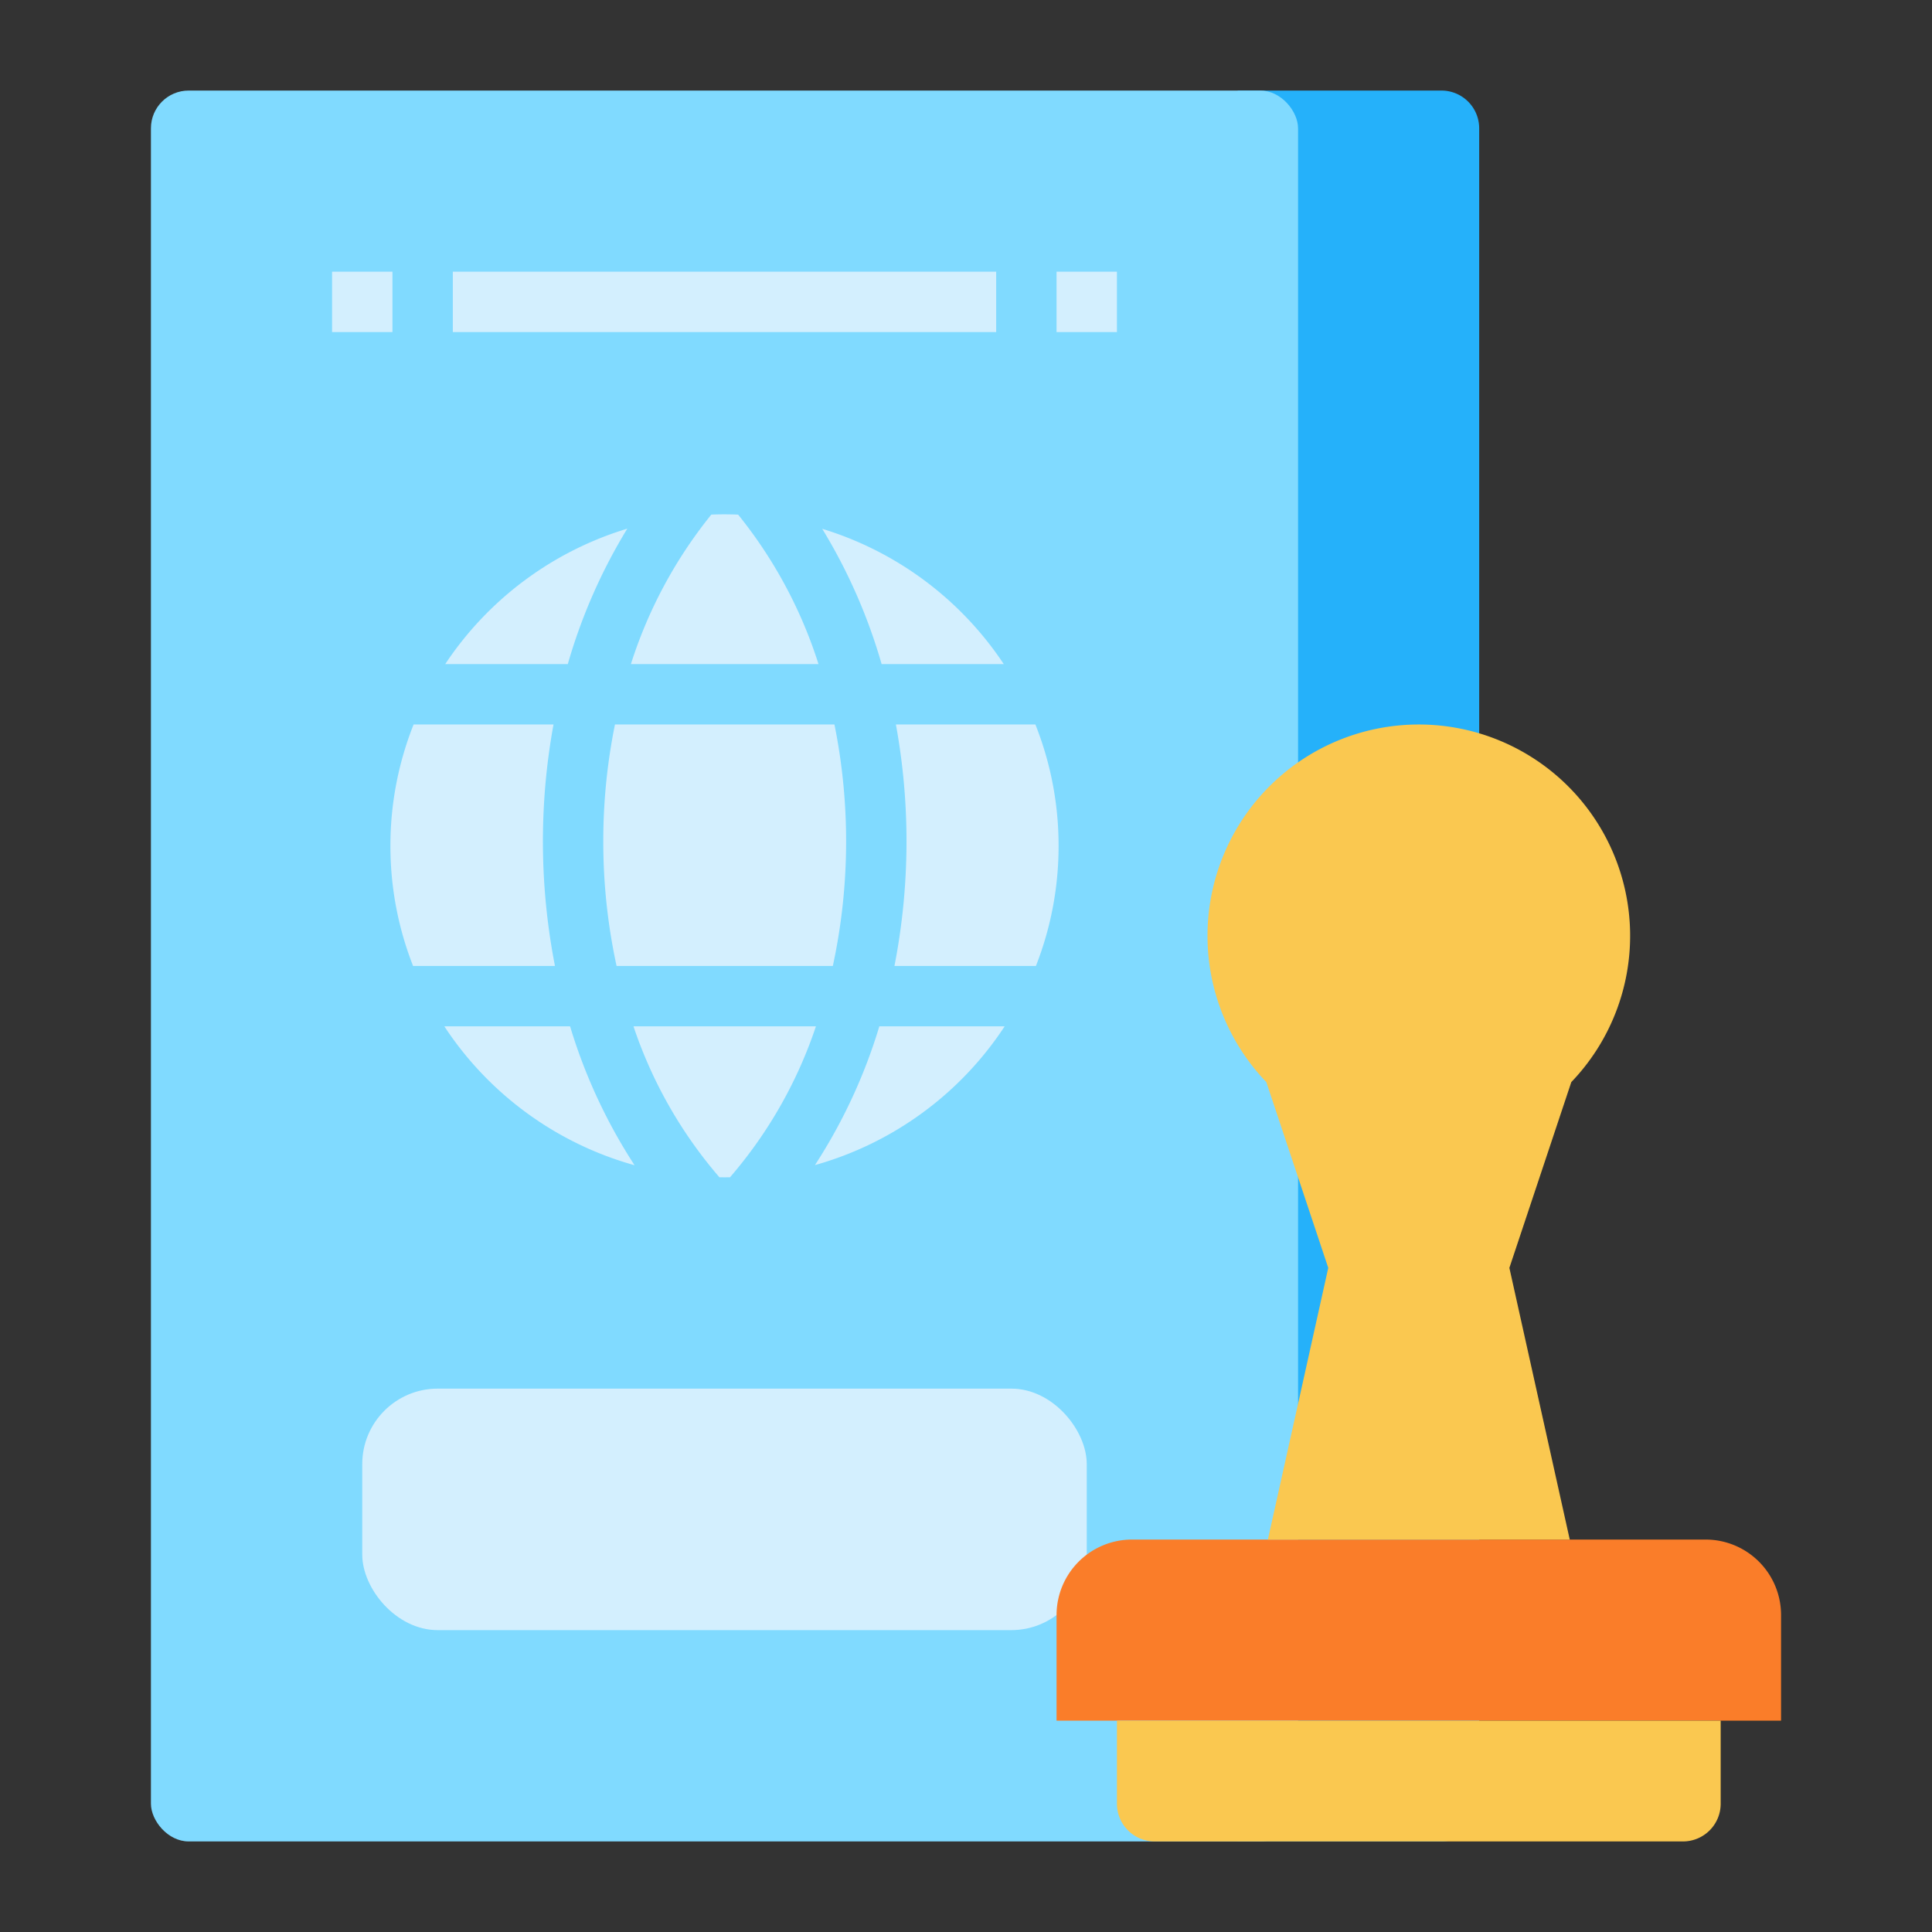 <svg id="Flat" height="512" viewBox="0 0 512 512" width="512" xmlns="http://www.w3.org/2000/svg"><rect x="0" y="0" width="512" height="512" fill="#333333" stroke="none"/><g><path d="m382 488h-54v-464h54a10 10 0 0 1 10 10v444a10 10 0 0 1 -10 10z" fill="#25b1fa"/><rect fill="#80daff" height="464" rx="10" width="304" x="40" y="24"/><g fill="#d3effe"><rect height="64" rx="20" width="192" x="96" y="368"/><g><path d="m266.006 175.987a88.862 88.862 0 0 0 -48.107-35.847 146.268 146.268 0 0 1 15.737 35.847z"/><path d="m117.994 175.987h32.48a146.252 146.252 0 0 1 15.764-35.889 88.861 88.861 0 0 0 -48.244 35.889z"/><path d="m159.878 222.92a154.995 154.995 0 0 0 3.522 33.067h57.311a156.574 156.574 0 0 0 .426-64h-58.164a154.794 154.794 0 0 0 -3.095 30.933z"/><path d="m192 136.306q-1.756 0-3.497.068a121.657 121.657 0 0 0 -21.305 39.614h49.714a121.651 121.651 0 0 0 -21.3-39.609q-1.797-.072-3.612-.072z"/><path d="m193.461 311.989a118.967 118.967 0 0 0 22.77-40.002h-48.351a118.979 118.979 0 0 0 22.771 40.002c.939.016 1.871.016 2.81 0z"/><path d="m233.034 271.987a143.404 143.404 0 0 1 -17.062 36.773 88.843 88.843 0 0 0 50.274-36.773z"/><path d="m280.536 224.169a86.831 86.831 0 0 0 -6.15-32.182h-36.962a172.286 172.286 0 0 1 -.385 64h37.491a86.837 86.837 0 0 0 6.006-31.818z"/><path d="m168.164 308.798a143.399 143.399 0 0 1 -17.087-36.811h-33.323a88.842 88.842 0 0 0 50.41 36.811z"/><path d="m103.464 224.169a86.837 86.837 0 0 0 6.006 31.818h37.602a172.269 172.269 0 0 1 -.385-64h-37.074a86.831 86.831 0 0 0 -6.15 32.182z"/></g></g><g><path d="m300 408h152a20 20 0 0 1 20 20v28a0 0 0 0 1 0 0h-192a0 0 0 0 1 0 0v-28a20 20 0 0 1 20-20z" fill="#fa7d29"/><g fill="#fac850"><path d="m296 456h160a0 0 0 0 1 0 0v22a10 10 0 0 1 -10 10h-140a10 10 0 0 1 -10-10v-22a0 0 0 0 1 0 0z"/><path d="m416.411 286.768a56 56 0 1 0 -80.821 0l16.411 49.232-16 72h80l-16-72z"/></g></g><g fill="#d3effe"><path d="m88 72h16v16h-16z"/><path d="m280 72h16v16h-16z"/><path d="m120 72h144v16h-144z"/></g></g></svg>